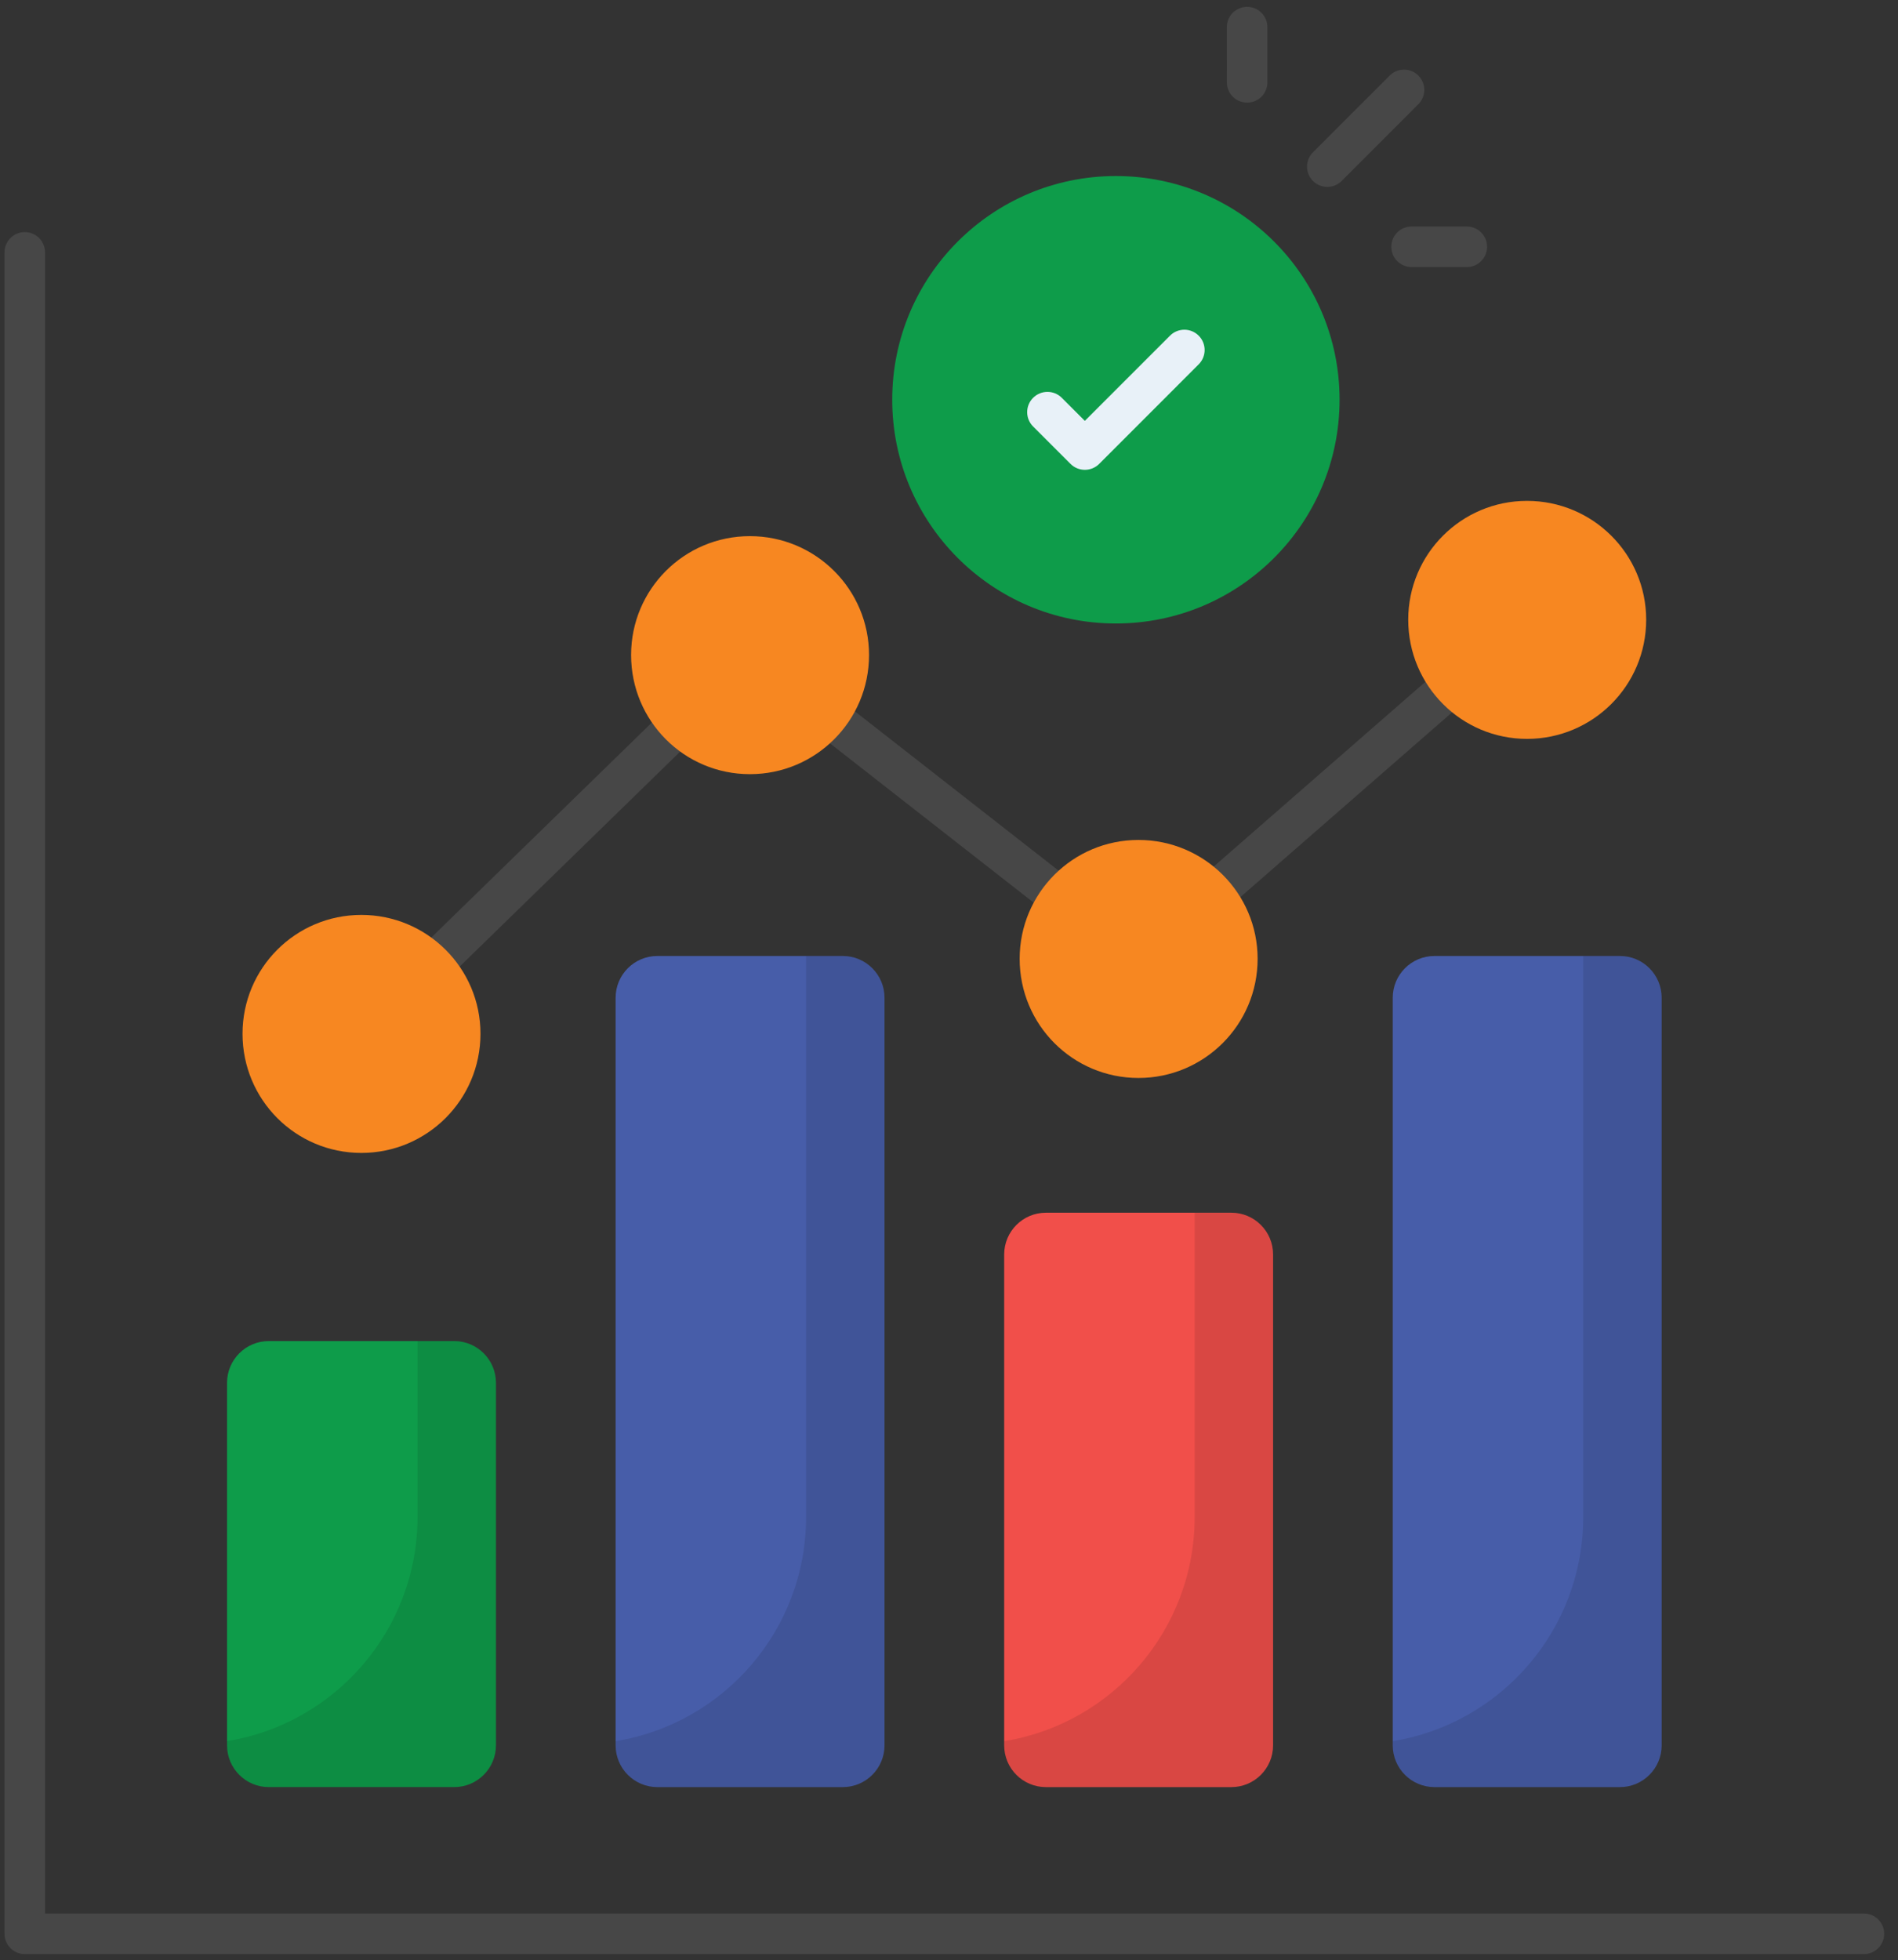 <svg width="123" height="127" viewBox="0 0 123 127" fill="none" xmlns="http://www.w3.org/2000/svg">
<rect x="0" y="0" width="123" height="127" fill="#333333" stroke="none"/>
<path d="M120.791 126.602H1.606C0.88 126.602 0.292 126.013 0.292 125.287V16.352C0.292 15.627 0.88 15.038 1.606 15.038C2.333 15.038 2.92 15.627 2.92 16.352V123.973H120.791C121.517 123.973 122.105 124.562 122.105 125.288C122.105 126.013 121.518 126.602 120.791 126.602Z" fill="#474747"/>
<path d="M22.486 67.903C21.979 67.384 21.989 66.552 22.509 66.045L47.691 41.505C48.162 41.045 48.898 41.005 49.418 41.411L73.743 60.426L98.107 39.171C98.653 38.693 99.483 38.748 99.962 39.297C100.438 39.844 100.381 40.674 99.835 41.151L74.653 63.12C74.178 63.534 73.477 63.553 72.979 63.165L48.704 44.188L24.345 67.928C23.826 68.433 22.992 68.424 22.486 67.903Z" fill="#474747"/>
<path d="M32.14 89.591V113.077C32.14 114.571 30.929 115.782 29.434 115.782H17.419C15.925 115.782 14.714 114.571 14.714 113.077V89.591C14.714 88.097 15.925 86.886 17.419 86.886H29.434C30.929 86.886 32.14 88.097 32.14 89.591Z" fill="#0E9C4A"/>
<path opacity="0.1" d="M32.143 89.591V113.077C32.143 114.574 30.926 115.782 29.438 115.782H17.416C15.928 115.782 14.711 114.574 14.711 113.077V112.806C21.709 111.679 27.057 105.601 27.057 98.287V86.886H29.438C30.926 86.886 32.143 88.094 32.143 89.591Z" fill="black"/>
<path d="M57.321 64.642V113.077C57.321 114.571 56.11 115.783 54.615 115.783H42.6C41.106 115.783 39.895 114.571 39.895 113.077V64.642C39.895 63.148 41.106 61.937 42.6 61.937H54.615C56.11 61.937 57.321 63.148 57.321 64.642Z" fill="#475DA9"/>
<path opacity="0.1" d="M57.325 64.642V113.077C57.325 114.574 56.107 115.783 54.619 115.783H42.598C41.11 115.783 39.892 114.574 39.892 113.077V112.807C46.89 111.679 52.238 105.601 52.238 98.287V61.937H54.619C56.107 61.937 57.325 63.145 57.325 64.642Z" fill="black"/>
<path d="M107.683 64.642V113.077C107.683 114.571 106.472 115.783 104.978 115.783H92.963C91.468 115.783 90.257 114.571 90.257 113.077V64.642C90.257 63.148 91.468 61.937 92.963 61.937H104.978C106.472 61.937 107.683 63.148 107.683 64.642Z" fill="#475DA9"/>
<path opacity="0.1" d="M107.687 64.642V113.077C107.687 114.574 106.469 115.783 104.981 115.783H92.96C91.472 115.783 90.254 114.574 90.254 113.077V112.807C97.252 111.679 102.6 105.601 102.6 98.287V61.937H104.981C106.469 61.937 107.687 63.145 107.687 64.642Z" fill="black"/>
<path d="M82.502 81.275V113.077C82.502 114.572 81.291 115.783 79.797 115.783H67.781C66.287 115.783 65.076 114.572 65.076 113.077V81.275C65.076 79.781 66.287 78.57 67.781 78.57H79.797C81.291 78.57 82.502 79.781 82.502 81.275Z" fill="#F14F4A"/>
<path opacity="0.1" d="M82.506 81.275V113.077C82.506 114.574 81.288 115.783 79.8 115.783H67.779C66.291 115.783 65.073 114.574 65.073 113.077V112.807C72.072 111.68 77.419 105.601 77.419 98.287V78.57H79.8C81.288 78.57 82.506 79.778 82.506 81.275Z" fill="black"/>
<path d="M31.137 66.975C31.137 71.253 27.674 74.696 23.417 74.696C19.16 74.696 15.717 71.253 15.717 66.975C15.717 62.719 19.16 59.276 23.417 59.276C27.674 59.276 31.137 62.719 31.137 66.975Z" fill="#F78721"/>
<path d="M56.318 42.436C56.318 46.714 52.855 50.157 48.598 50.157C44.341 50.157 40.898 46.714 40.898 42.436C40.898 38.179 44.341 34.736 48.598 34.736C52.855 34.736 56.318 38.179 56.318 42.436Z" fill="#F78721"/>
<path d="M81.5 62.119C81.5 66.397 78.036 69.84 73.779 69.84C69.522 69.84 66.079 66.397 66.079 62.119C66.079 57.862 69.522 54.419 73.779 54.419C78.036 54.419 81.5 57.862 81.5 62.119Z" fill="#F78721"/>
<path d="M106.681 40.15C106.681 44.428 103.217 47.871 98.96 47.871C94.704 47.871 91.26 44.428 91.26 40.15C91.26 35.894 94.704 32.451 98.96 32.451C103.217 32.451 106.681 35.894 106.681 40.15Z" fill="#F78721"/>
<path d="M86.811 25.895C86.811 33.906 80.322 40.395 72.311 40.395C64.311 40.395 57.821 33.906 57.821 25.895C57.821 17.895 64.311 11.405 72.311 11.405C80.322 11.405 86.811 17.895 86.811 25.895Z" fill="#0E9C4A"/>
<path d="M69.374 30.054L66.951 27.632C66.438 27.119 66.438 26.287 66.951 25.774C67.465 25.261 68.296 25.261 68.81 25.774L70.303 27.267L75.823 21.747C76.336 21.233 77.168 21.233 77.681 21.747C78.195 22.26 78.195 23.092 77.681 23.605L71.233 30.055C70.719 30.567 69.888 30.568 69.374 30.054Z" fill="#E8F1F8"/>
<path d="M85.088 11.725C84.574 11.212 84.574 10.38 85.088 9.867L90.058 4.896C90.571 4.382 91.403 4.382 91.916 4.896C92.43 5.408 92.43 6.241 91.916 6.754L86.946 11.725C86.433 12.238 85.601 12.238 85.088 11.725Z" fill="#474747"/>
<path d="M95.057 17.304H91.479C90.752 17.304 90.164 16.715 90.164 15.989C90.164 15.264 90.752 14.675 91.479 14.675H95.057C95.783 14.675 96.371 15.264 96.371 15.989C96.371 16.715 95.783 17.304 95.057 17.304Z" fill="#474747"/>
<path d="M80.82 6.649C80.095 6.649 79.506 6.062 79.506 5.336L79.505 1.759C79.505 1.033 80.093 0.444 80.819 0.444C81.544 0.444 82.133 1.032 82.133 1.757L82.135 5.335C82.134 6.06 81.547 6.649 80.82 6.649Z" fill="#474747"/>
</svg>

